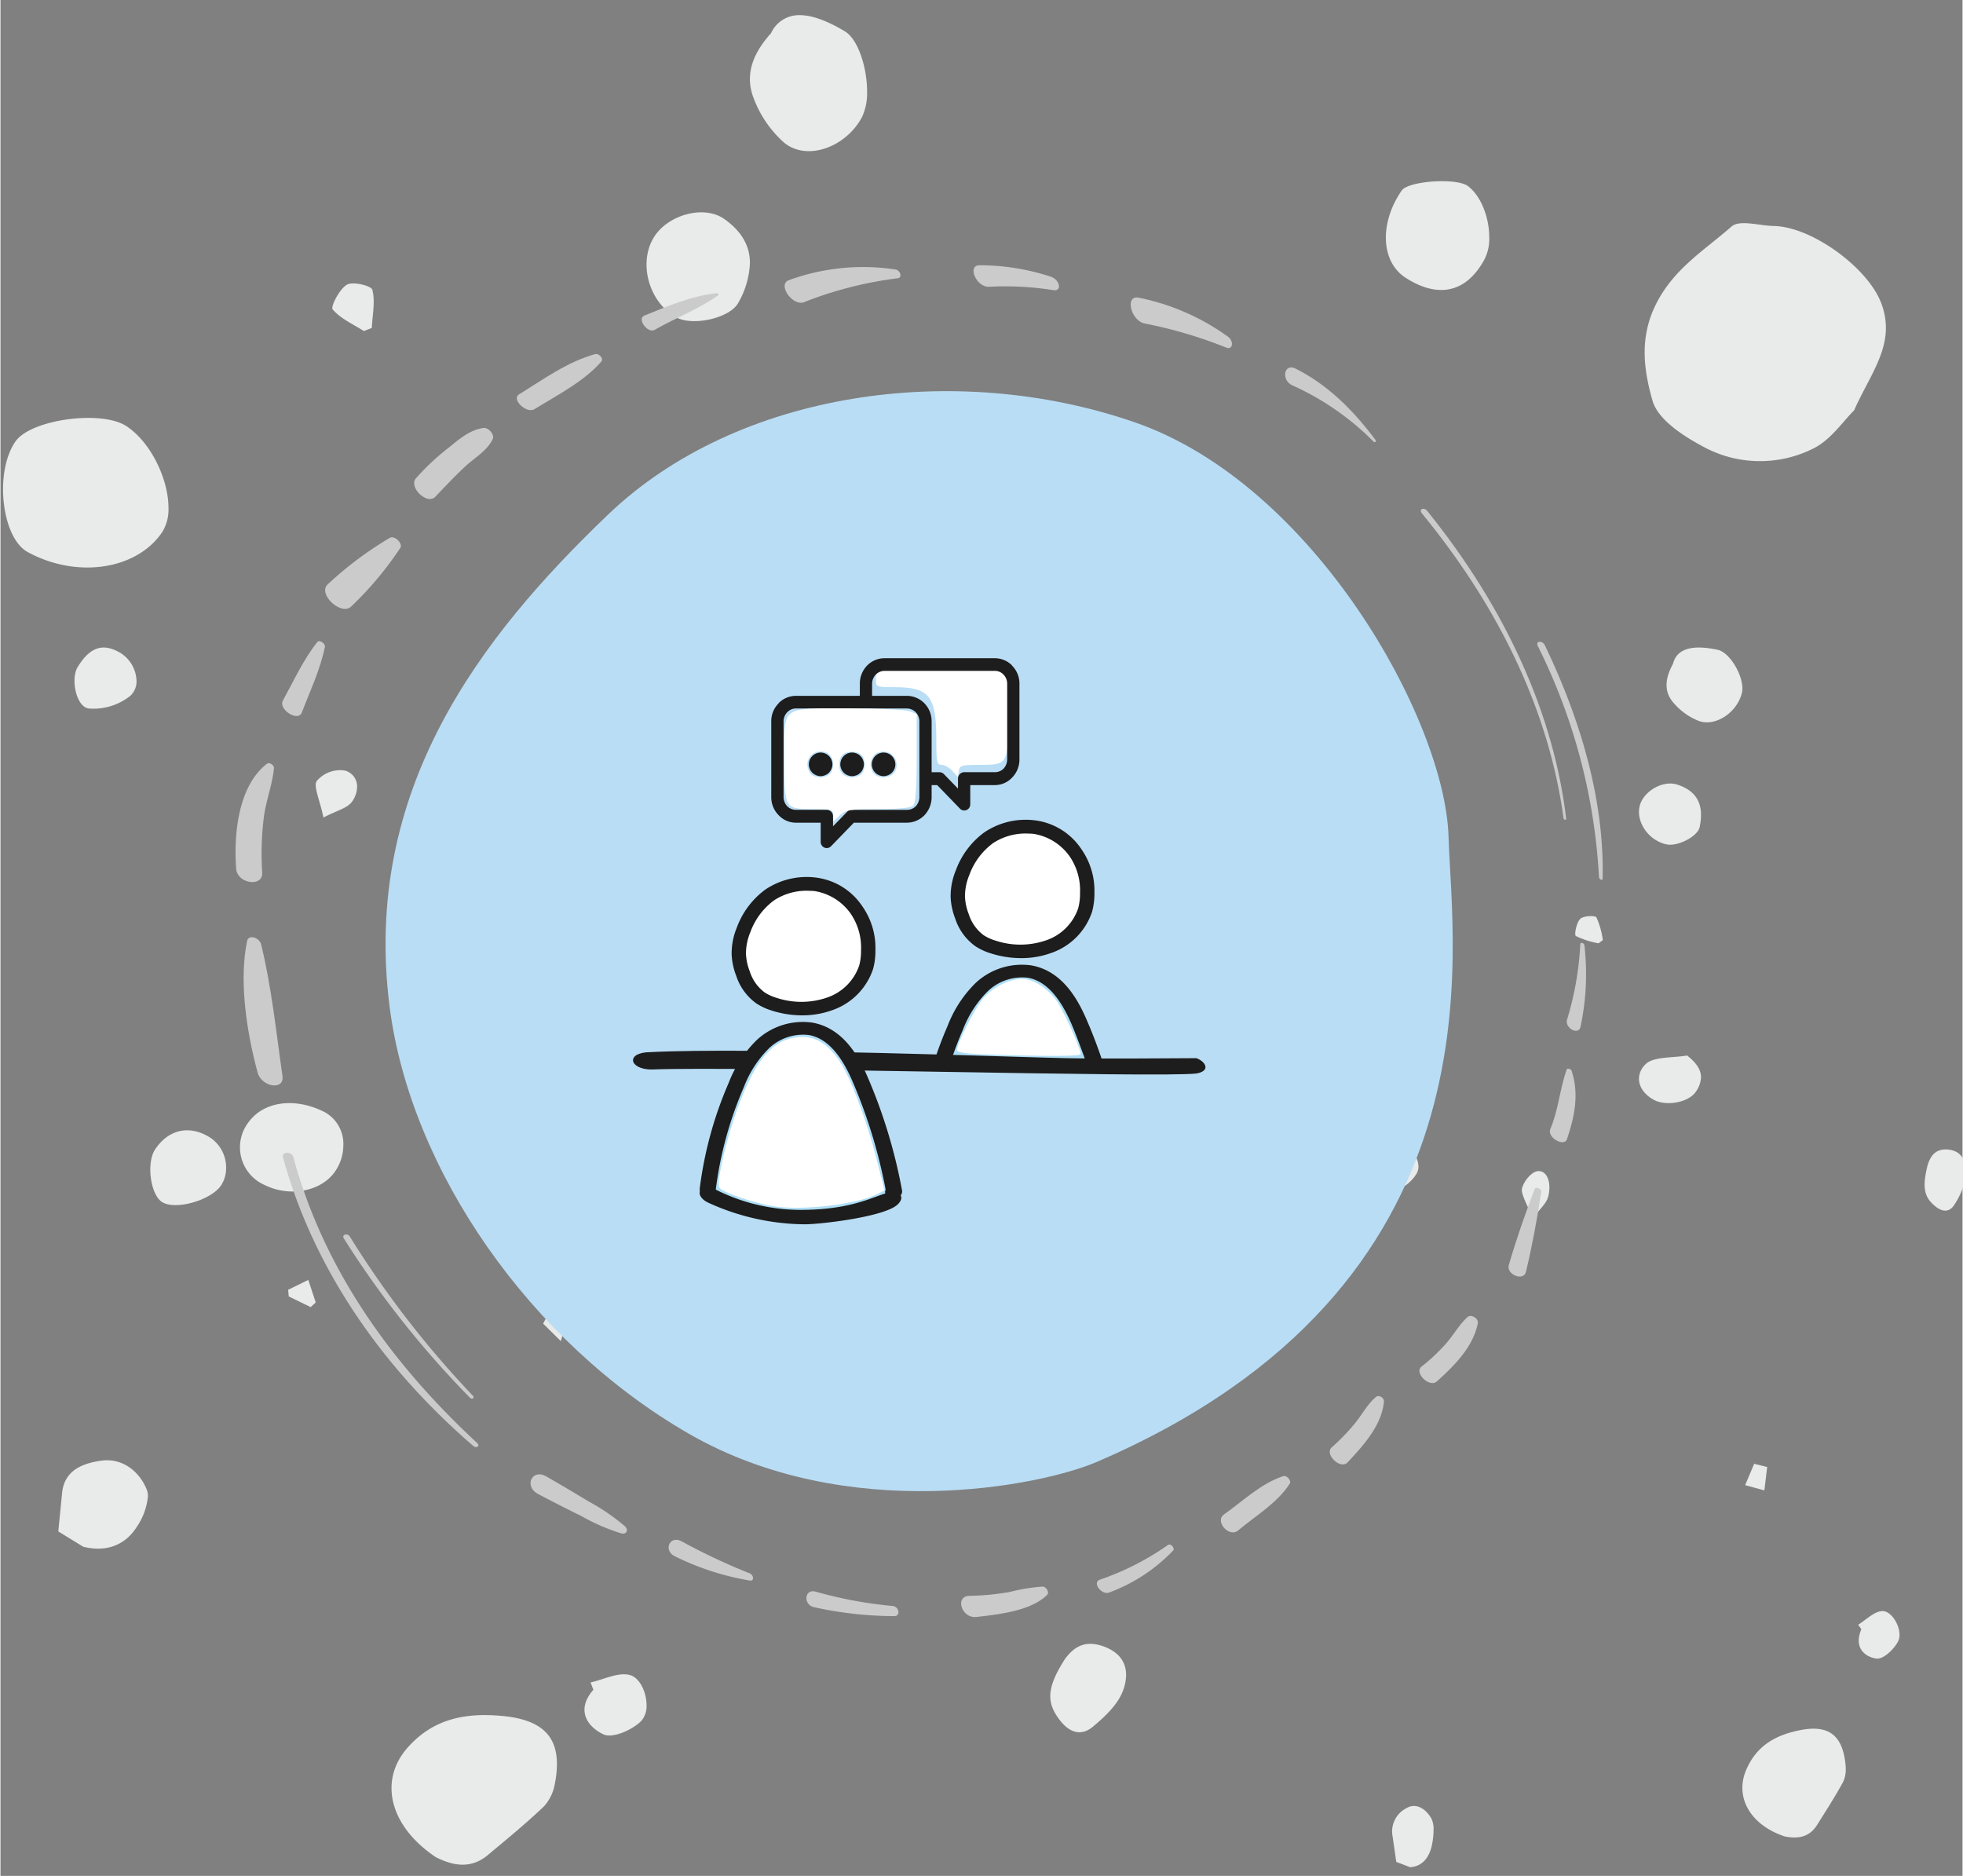 <?xml version="1.0" encoding="UTF-8" standalone="no"?>
<svg xmlns="http://www.w3.org/2000/svg" xmlns:sodipodi="http://sodipodi.sourceforge.net/DTD/sodipodi-0.dtd" xmlns:inkscape="http://www.inkscape.org/namespaces/inkscape" xmlns:rdf="http://www.w3.org/1999/02/22-rdf-syntax-ns#" xmlns:cc="http://creativecommons.org/ns#" xmlns:dc="http://purl.org/dc/elements/1.1/" version="1.1" width="450" height="430" viewBox="0 0 1046 1000"><rect x="0" y="0" width="1046" height="1000" fill="#808080" stroke="none"/><svg xmlns:dc="http://purl.org/dc/elements/1.1/" xmlns:cc="http://creativecommons.org/ns#" xmlns:rdf="http://www.w3.org/1999/02/22-rdf-syntax-ns#" xmlns:svg="http://www.w3.org/2000/svg" xmlns:sodipodi="http://sodipodi.sourceforge.net/DTD/sodipodi-0.dtd" xmlns:inkscape="http://www.inkscape.org/namespaces/inkscape" id="Gruppe_27193" data-name="Gruppe 27193" width="1047" height="1000" viewBox="0 0 3600 3440" version="1.1" sodipodi:docname="Agile-Consulting-3XL.svg" inkscape:version="1.0.2 (e86c870879, 2021-01-15)">
  <defs id="defs58"/>
  <sodipodi:namedview pagecolor="#ffffff" bordercolor="#666666" borderopacity="1" objecttolerance="10" gridtolerance="10" guidetolerance="10" inkscape:pageopacity="0" inkscape:pageshadow="2" inkscape:window-width="1920" inkscape:window-height="1017" id="namedview56" showgrid="false" inkscape:zoom="0.12551229" inkscape:cx="183" inkscape:cy="1696.7959" inkscape:window-x="-8" inkscape:window-y="-8" inkscape:window-maximized="1" inkscape:current-layer="Gruppe_27193" inkscape:document-rotation="0"/>
  <path style="fill:#a0a0a0;stroke:none;stroke-width:0.498px;stroke-linecap:butt;stroke-linejoin:miter;stroke-opacity:1" d="" id="path944"/>
  <g id="g1059" transform="matrix(10.595,0,0,10.595,-37.394,-266.732)">
    <path id="Clip-2" d="m 343.665,228.035 c 0,0.163 -0.006,0.327 -0.016,0.494 v 0 a 12.319,12.319 0 0 1 -1.934,5.059 v 0 c -0.785,1.347 -1.985,1.478 -3.312,0.41 v 0 c -1.912,-1.529 -2.4,-3.163 -1.364,-7.213 v 0 c 0.408,-1.209 1.124,-2.822 3.429,-2.655 v 0 c 2.368,0.174 3.191,1.889 3.2,3.868 v 0.036 z m -11.752,81.229 c -0.729,1.415 -2.616,3.161 -3.773,2.979 v 0 c -1.982,-0.3 -3.944,-1.892 -2.584,-5.079 v 0 c -0.182,-0.261 -0.365,-0.522 -0.551,-0.782 v 0 c 1.371,-0.835 2.719,-2.272 4.13,-2.361 v 0 c 1.49,-0.1 3.028,2.25 3.028,4.1 v 0 a 2.446,2.446 0 0 1 -0.25,1.141 z m -9.539,24.372 c -1.382,2.54 -2.956,4.968 -4.49,7.414 v 0 c -1.5,2.379 -3.718,2.33 -5.582,1.98 v 0 c -6.1,-2.04 -8.643,-6.891 -6.7,-11.48 v 0 c 1.846,-4.355 5.274,-6.121 9.4,-6.929 v 0 c 4.926,-0.966 7.323,0.894 7.82,6.023 v 0 c 0.022,0.222 0.033,0.458 0.033,0.7 v 0 a 4.972,4.972 0 0 1 -0.482,2.3 z m 1.933,-237.438 c -1.877,1.831 -4,5.056 -6.969,6.554 v 0 a 20.545,20.545 0 0 1 -19.535,-0.481 v 0 c -3.315,-1.788 -7.488,-4.563 -8.393,-7.741 v 0 c -1.5,-5.273 -2.361,-10.943 0.691,-16.893 v 0 c 3.105,-6.058 8.386,-9.21 12.976,-13.249 v 0 c 1.407,-1.238 4.8,-0.141 7.289,-0.1 v 0 c 6.548,0.1 16.209,7.14 18.58,13.227 v 0 a 11.988,11.988 0 0 1 0.858,4.39 v 0 c 0,4.947 -3.223,9.138 -5.5,14.295 z m -15.54,186.932 q -1.668,-0.459 -3.326,-0.909 v 0 c 0.52,-1.233 1.045,-2.462 1.56,-3.691 v 0 c 0.754,0.179 1.508,0.367 2.252,0.551 v 0 c -0.157,1.351 -0.32,2.7 -0.487,4.049 z m -3.9,-137.989 c -0.806,3.292 -4.5,5.879 -7.464,4.81 v 0 a 11.068,11.068 0 0 1 -4.484,-3.285 v 0 c -1.812,-2.177 -1.024,-4.651 0.032,-6.594 v 0 c 0.663,-2.644 3.32,-3.366 7.722,-2.435 v 0 c 2.027,0.425 4.287,4.141 4.287,6.686 v 0 a 3.3,3.3 0 0 1 -0.093,0.818 z m -7.3,23.182 c -0.337,1.62 -3.758,3.377 -5.662,3.007 v 0 c -3.155,-0.612 -5.462,-3.935 -4.691,-6.76 v 0 c 0.67,-2.452 3.979,-4.413 6.486,-3.593 v 0 c 2.64,0.864 4.1,2.49 4.1,5.255 v 0 a 10.335,10.335 0 0 1 -0.235,2.092 z m -0.631,45.763 c -1.26,1.948 -5.244,2.615 -7.356,1.419 v 0 c -2.981,-1.686 -3.173,-4.479 -1.306,-6.2 v 0 c 1.389,-1.275 4.675,-1.019 7.119,-1.443 v 0 c 1.742,1.356 2.409,2.582 2.409,3.758 v 0 a 4.589,4.589 0 0 1 -0.866,2.465 z m -25.577,18.157 c -0.331,1.284 -1.428,2.111 -2.706,3.862 v 0 c -0.917,-2.48 -2.088,-4.309 -1.831,-5.262 v 0 c 0.37,-1.386 1.753,-2.908 2.744,-2.972 v 0 c 1.29,-0.088 1.991,1.216 1.991,2.831 v 0 a 6.2,6.2 0 0 1 -0.2,1.542 z m -11.4,-161.536 c -3.572,5.874 -8.617,5.566 -13.31,2.53 v 0 c -4.324,-2.811 -4.493,-9.542 -0.652,-15.088 v 0 c 1.159,-1.668 9.5,-2.233 11.449,-0.775 v 0 c 2.314,1.735 3.7,5.51 3.7,8.843 v 0 a 7.8,7.8 0 0 1 -1.189,4.491 z m 20.118,117.736 a 14.806,14.806 0 0 1 -3.934,-1.262 v 0 c -0.314,-0.2 0.09,-2.292 0.746,-2.961 v 0 c 0.529,-0.54 2.586,-0.636 2.817,-0.252 v 0 a 14.067,14.067 0 0 1 1.1,3.915 v 0 c -0.244,0.186 -0.485,0.371 -0.729,0.56 z m -28.84,156.029 c -0.5,2.418 -1.862,3.783 -3.805,3.871 v 0 q -1.188,-0.457 -2.379,-0.906 v 0 q -0.314,-2.207 -0.634,-4.407 v 0 a 4.5,4.5 0 0 1 2.357,-4.877 v 0 c 1.679,-1.038 3.389,0.07 4.366,1.787 v 0 a 4.3,4.3 0 0 1 0.367,1.993 v 0 a 13.306,13.306 0 0 1 -0.272,2.539 z m -2.653,-116.191 a 6.893,6.893 0 0 1 -4.165,3.1 v 0 c -1.461,0.317 -3.031,-2.974 -2.617,-4.71 v 0 c 0.714,-2.961 2.023,-3.97 4.314,-3.315 v 0 a 4.121,4.121 0 0 1 2.777,3.685 v 0 a 2.587,2.587 0 0 1 -0.308,1.241 z m -2.219,-19.447 c -1.395,5.334 -7.139,8.408 -12.858,6.873 v 0 c -3.067,-0.818 -5.814,-8.408 -4.6,-12.7 v 0 c 0.877,-3.126 7.649,-6.637 10.643,-5.519 v 0 c 3.553,1.335 6.959,6.524 6.959,10.155 v 0 a 4.83,4.83 0 0 1 -0.141,1.194 z M 232.91,166.062 c -5.636,1.712 -10.437,0.039 -14.173,-7.785 v 0 c -2.558,-5.358 0.85,-11.019 6.569,-10.386 v 0 c 3.507,0.388 6.908,1.805 11.468,3.071 v 0 a 47.44,47.44 0 0 1 1.373,7.362 v 0 c 0.008,0.132 0.008,0.264 0.008,0.392 v 0 a 7.166,7.166 0 0 1 -5.245,7.346 z m -21.474,-19.531 c -1.39,1.25 -3.772,1.441 -5.673,1.245 v 0 c -0.456,-0.043 -1.444,-4.136 -0.8,-4.995 v 0 c 1.191,-1.593 3.407,-2.18 5.2,-3.177 v 0 c 0.539,0.425 1.079,0.844 1.618,1.269 v 0 c -0.021,0.611 0.021,1.312 0.066,2.013 v 0 c 0.033,0.573 0.066,1.145 0.066,1.67 v 0 a 2.8,2.8 0 0 1 -0.473,1.975 z m -2.282,-19.894 c -1.917,1.7 -5.7,2.926 -7.874,2.123 v 0 c -3.482,-1.29 -4.54,-6.313 -2.993,-8.935 v 0 a 7.021,7.021 0 0 1 10.135,-2.543 v 0 c 1.4,0.934 2.294,3.158 2.294,5.312 v 0 a 5.321,5.321 0 0 1 -1.562,4.044 z m -11.43,191.221 c -0.911,2.4 -3.161,4.489 -5.232,6.212 v 0 c -1.839,1.524 -3.832,1.133 -5.539,-1 v 0 c -2.453,-3.072 -2.561,-5.612 0.8,-10.829 v 0 c 1.167,-1.508 3,-3.44 6.656,-2.1 v 0 c 2.827,1.032 3.88,2.884 3.88,4.927 v 0 a 7.925,7.925 0 0 1 -0.563,2.789 z M 178.832,216.107 a 5.3,5.3 0 0 1 -7.3,1.519 v 0 c -2.326,-1.442 -3.3,-5.075 -1.966,-7.3 v 0 c 1.385,-2.313 5.606,-3.323 7.733,-1.571 v 0 a 5.776,5.776 0 0 1 2.4,4.417 v 0 a 5.85,5.85 0 0 1 -0.867,2.94 z M 168.152,100.73 c -1.194,2.111 -6.17,3.3 -7.95,1.539 v 0 c -1.2,-1.18 -1.5,-3.339 -1.976,-4.527 v 0 c 1.6,-2.782 6.607,-3.581 8.974,-2.2 v 0 a 3.02,3.02 0 0 1 1.763,2.654 v 0 a 5.34,5.34 0 0 1 -0.81,2.529 z M 152.585,45.413 c -2.712,5.181 -9.48,7.742 -13.485,4.458 v 0 a 19.288,19.288 0 0 1 -5.31,-7.782 v 0 c -1.758,-4.588 0.55,-8.39 3.034,-11.165 v 0 a 5.314,5.314 0 0 1 4.838,-3.126 v 0 h 0.272 c 2.1,0.044 4.677,1 7.693,2.814 v 0 c 2.265,1.36 3.827,6.244 3.827,10.366 v 0 a 9.823,9.823 0 0 1 -0.868,4.434 z m -21.42,32.161 c -1.386,2.635 -7.792,4.087 -10.656,2.567 v 0 c -4.743,-2.52 -6.714,-9.314 -4,-13.829 v 0 c 2.349,-3.921 8.685,-5.767 12.275,-3.2 v 0 c 2.834,2.027 4.391,4.489 4.391,7.595 v 0 a 15,15 0 0 1 -2.008,6.864 z m -16.857,245.524 c -1.567,1.525 -4.9,2.988 -6.474,2.264 v 0 c -2.7,-1.248 -4.885,-4.164 -1.755,-7.725 v 0 l -0.489,-1.263 v 0 c 2.263,-0.5 4.707,-1.794 6.744,-1.3 v 0 c 1.755,0.421 2.944,2.973 2.944,5.211 v 0 a 3.894,3.894 0 0 1 -0.97,2.818 z m -13.859,-65.8 c -1.022,-1.013 -2.044,-2.016 -3.066,-3.029 v 0 q 1.339,-2.6 2.681,-5.209 v 0 c 0.694,0.654 1.391,1.3 2.091,1.951 v 0 c -0.568,2.1 -1.139,4.186 -1.706,6.287 z m -1.036,76.579 a 7.707,7.707 0 0 1 -1.916,3.966 v 0 c -3.082,2.942 -6.4,5.651 -9.68,8.394 v 0 c -3.188,2.668 -6.42,1.654 -9.009,0.378 v 0 c -8.1,-5.427 -9.8,-13.247 -5.029,-18.792 v 0 c 4.532,-5.269 10.3,-6.259 16.682,-5.637 v 0 c 6.346,0.626 9.309,3.228 9.309,8.308 v 0 a 17.913,17.913 0 0 1 -0.357,3.382 z M 67.718,81.943 c -0.458,0.177 -0.913,0.353 -1.369,0.53 v 0 c -1.864,-1.192 -4.022,-2.13 -5.4,-3.751 v 0 c -0.388,-0.455 1.174,-3.53 2.473,-4.274 v 0 c 1.051,-0.6 4.22,0.187 4.4,0.89 v 0 a 8.391,8.391 0 0 1 0.228,2.079 v 0 c 0,1.481 -0.254,3.027 -0.325,4.525 z m -3.4,81.963 c -0.833,1.18 -2.642,1.537 -4.962,2.766 v 0 c -0.62,-3.006 -1.788,-5.453 -1.152,-6.329 v 0 a 5.329,5.329 0 0 1 4.767,-1.82 v 0 a 2.827,2.827 0 0 1 2.207,2.85 v 0 a 4.471,4.471 0 0 1 -0.86,2.533 z m -3,64.093 c -2.421,3.413 -7.812,4.423 -12.145,2.274 v 0 a 7.111,7.111 0 0 1 -2.878,-10.74 v 0 c 2.625,-3.746 8.1,-4.514 13.292,-1.863 v 0 a 6.266,6.266 0 0 1 3.209,5.724 v 0 a 7.988,7.988 0 0 1 -1.478,4.605 z m -4.172,23.409 c -1.265,-0.616 -2.534,-1.229 -3.8,-1.849 v 0 c -0.032,-0.385 -0.065,-0.767 -0.1,-1.152 v 0 c 1.161,-0.569 2.323,-1.134 3.487,-1.706 v 0 c 0.428,1.3 0.853,2.594 1.285,3.893 v 0 c -0.289,0.272 -0.581,0.547 -0.869,0.815 z M 41.719,230.214 c -1.624,2.643 -7.892,4.489 -10.279,3.022 v 0 c -2.029,-1.246 -2.778,-6.788 -1.227,-9.116 v 0 c 2.335,-3.511 6,-4.3 9.554,-2.037 v 0 a 6.243,6.243 0 0 1 2.74,5.223 v 0 a 5.524,5.524 0 0 1 -0.788,2.908 z M 31.44,117.282 c -4.416,6.542 -14.822,8.074 -23.292,3.434 v 0 C 3.614,118.229 2.371,106.781 6.067,101.556 v 0 c 2.689,-3.8 14.915,-5.467 19.209,-2.607 v 0 c 4.265,2.831 7.253,9.231 7.253,14.109 v 0 a 7.518,7.518 0 0 1 -1.088,4.225 z m -5.508,28.317 a 10.228,10.228 0 0 1 -7.151,2.208 v 0 c -2.218,-0.207 -3.226,-5.116 -1.975,-7.173 v 0 c 2.139,-3.5 4.405,-4.241 7.446,-2.425 v 0 a 5.923,5.923 0 0 1 2.746,4.816 v 0 a 3.373,3.373 0 0 1 -1.066,2.574 z m 1.065,143.92 c -2.036,3.164 -5.332,4.338 -9.218,3.364 v 0 q -2.158,-1.327 -4.319,-2.647 v 0 q 0.325,-3.315 0.654,-6.634 v 0 c 0.384,-3.994 3.62,-5.174 6.785,-5.615 v 0 c 3.783,-0.527 6.689,2.017 7.875,5.023 v 0 a 3.091,3.091 0 0 1 0.2,1.14 v 0 a 11.325,11.325 0 0 1 -1.977,5.369 z" fill="#e9eaea"/>
    <path id="Pfad_52203" data-name="Pfad 52203" d="m 199.806,98.274 c 31.05,10.76 53.686,51.569 54.291,71.667 0.605,20.098 10,77.8 -60.894,108.268 -9.656,4.151 -43.181,10.919 -70.625,-4.9 -27.444,-15.819 -48.146,-45.59 -51.77,-73.87 -4.785,-37.35 15.543,-63.92 37.87,-85.254 22.327,-21.334 60.078,-26.67 91.128,-15.91" fill="#b9ddf5"/>
    <g id="Gruppe_25046" data-name="Gruppe 25046" transform="translate(44.142,71.085)">
      <path id="Pfad_52204" data-name="Pfad 52204" d="m 205.267,121.653 c 0.3,-12.883 -3.392,-26.637 -9.995,-40.387 -0.431,-0.894 -1.661,-0.783 -1.223,0.116 a 101.678,101.678 0 0 1 10.589,40 c 0.021,0.387 0.619,0.67 0.628,0.273" transform="translate(31.362,-15.479)" fill="#cbcbcb"/>
      <path id="Pfad_52205" data-name="Pfad 52205" d="m 205.734,119 c -2.147,-18.047 -10.413,-36.371 -24.046,-53.257 -0.59,-0.732 -1.531,-0.319 -0.932,0.411 13.739,16.745 22.063,34.682 24.518,52.763 0.042,0.3 0.5,0.381 0.459,0.083" transform="translate(24.59,-23.211)" fill="#cbcbcb"/>
      <path id="Pfad_52206" data-name="Pfad 52206" d="M 79.137,176.7 A 169.647,169.647 0 0 1 57.821,149.128 c -0.4,-0.646 -1.445,-0.325 -1.04,0.322 a 164.7,164.7 0 0 0 21.858,27.6 c 0.342,0.351 0.833,0 0.5,-0.352" transform="translate(-38.05,18.974)" fill="#cbcbcb"/>
      <path id="Pfad_52207" data-name="Pfad 52207" d="m 83.422,189.658 c -16.121,-14.92 -26.936,-31.351 -31.871,-49.543 -0.273,-1.006 -2.058,-0.947 -1.784,0.056 4.963,18.163 16.156,35.48 32.961,49.981 0.518,0.447 1.2,-0.023 0.694,-0.494" transform="translate(-41.564,14.225)" fill="#cbcbcb"/>
      <path id="Pfad_52208" data-name="Pfad 52208" d="m 199.689,115.469 a 53.841,53.841 0 0 1 -2.289,13.063 c -0.446,1.445 1.974,2.8 2.32,1.272 a 43.578,43.578 0 0 0 0.682,-14.123 c -0.041,-0.41 -0.694,-0.592 -0.714,-0.212" transform="translate(33.076,2.025)" fill="#cbcbcb"/>
      <path id="Pfad_52209" data-name="Pfad 52209" d="m 198.316,129.863 c -1.183,3.322 -1.433,7.037 -2.832,10.306 -0.619,1.445 2.406,3.189 2.892,1.732 1.167,-3.486 2.2,-7.6 0.792,-11.815 -0.113,-0.34 -0.751,-0.506 -0.852,-0.223" transform="translate(32.093,9.336)" fill="#cbcbcb"/>
      <path id="Pfad_52210" data-name="Pfad 52210" d="m 195.177,143.632 c -1.646,4.29 -3.175,8.661 -4.478,13.149 -0.473,1.631 2.567,2.87 2.969,1.186 1.09,-4.568 1.941,-9.206 2.659,-13.869 0.08,-0.518 -0.967,-0.947 -1.15,-0.467" transform="translate(29.69,16.264)" fill="#cbcbcb"/>
      <path id="Pfad_52211" data-name="Pfad 52211" d="m 188.773,158.3 c -1.445,1.283 -2.42,3.088 -3.7,4.552 a 31.907,31.907 0 0 1 -4.3,4.058 c -1.336,1.059 1.369,3.725 2.662,2.557 2.85,-2.579 6.253,-5.862 7.071,-10.034 0.182,-0.926 -1.208,-1.6 -1.733,-1.132" transform="translate(24.513,23.71)" fill="#cbcbcb"/>
      <path id="Pfad_52212" data-name="Pfad 52212" d="m 178.12,167.486 c -1.477,1.22 -2.4,3.034 -3.609,4.526 a 35.247,35.247 0 0 1 -4.067,4.213 c -1.33,1.179 1.515,3.933 2.748,2.6 2.54,-2.737 5.868,-6.262 6.285,-10.473 0.074,-0.745 -0.909,-1.239 -1.357,-0.87" transform="translate(19.298,28.369)" fill="#cbcbcb"/>
      <path id="Pfad_52213" data-name="Pfad 52213" d="m 168.411,176.561 c -3.921,1.269 -7.048,4.365 -10.3,6.646 -1.643,1.15 0.893,4.074 2.447,2.77 3.022,-2.536 6.863,-4.793 8.969,-8.144 0.3,-0.486 -0.548,-1.456 -1.116,-1.272" transform="translate(12.967,33.011)" fill="#cbcbcb"/>
      <path id="Pfad_52214" data-name="Pfad 52214" d="m 155.643,184.494 a 47.177,47.177 0 0 1 -11.829,6.023 c -1.32,0.489 0.315,2.68 1.623,2.216 a 29.5,29.5 0 0 0 11.077,-7.257 c 0.387,-0.388 -0.411,-1.322 -0.872,-0.982" transform="translate(5.76,36.996)" fill="#cbcbcb"/>
      <path id="Pfad_52215" data-name="Pfad 52215" d="m 141.8,189.257 a 31.7,31.7 0 0 0 -5.651,0.924 43.262,43.262 0 0 1 -6.958,0.67 c -2.635,0.045 -1.4,3.951 1.17,3.662 4.156,-0.468 9.549,-1.108 12.261,-3.841 0.391,-0.395 -0.128,-1.417 -0.822,-1.415" transform="translate(-2.132,39.441)" fill="#cbcbcb"/>
      <path id="Pfad_52216" data-name="Pfad 52216" d="m 124.828,192.334 a 72.8,72.8 0 0 1 -13.3,-2.477 c -1.954,-0.524 -2.18,2.257 -0.277,2.691 a 64.751,64.751 0 0 0 13.906,1.543 c 1.116,0.012 0.846,-1.667 -0.325,-1.757" transform="translate(-11.126,39.713)" fill="#cbcbcb"/>
      <path id="Pfad_52217" data-name="Pfad 52217" d="m 108.1,189.669 a 106.083,106.083 0 0 1 -11.729,-5.518 c -2.1,-1.131 -3.266,1.56 -1.177,2.587 a 46.414,46.414 0 0 0 12.962,4.189 c 0.8,0.134 0.679,-0.971 -0.056,-1.257" transform="translate(-19.134,36.723)" fill="#cbcbcb"/>
      <path id="Pfad_52218" data-name="Pfad 52218" d="m 94.542,185.325 a 36.307,36.307 0 0 0 -6.327,-4.311 c -2.408,-1.47 -4.826,-2.9 -7.277,-4.3 -2.474,-1.414 -3.9,1.724 -1.418,3.037 2.482,1.313 4.994,2.591 7.507,3.827 a 34.433,34.433 0 0 0 6.94,3.005 c 0.824,0.193 1.305,-0.562 0.575,-1.256" transform="translate(-27.16,32.915)" fill="#cbcbcb"/>
      <path id="Pfad_52219" data-name="Pfad 52219" d="m 180.561,61.6 c -3.937,-5.273 -8.357,-9.556 -13.768,-12.276 -2.028,-1.019 -2.567,1.957 -0.574,2.886 a 46.869,46.869 0 0 1 14.049,9.731 c 0.274,0.283 0.512,-0.048 0.292,-0.342" transform="translate(16.704,-31.424)" fill="#cbcbcb"/>
      <path id="Pfad_52220" data-name="Pfad 52220" d="m 164.042,47.851 a 39.579,39.579 0 0 0 -15.42,-6.738 c -2.48,-0.533 -1.4,4.067 1.1,4.476 a 78.163,78.163 0 0 1 14.09,4.177 c 1.078,0.4 1.295,-1.143 0.232,-1.915" transform="translate(7.728,-35.492)" fill="#cbcbcb"/>
      <path id="Pfad_52221" data-name="Pfad 52221" d="m 142.548,39.356 a 39.474,39.474 0 0 0 -12.333,-1.99 c -2.258,-0.023 -0.554,3.885 1.656,3.724 a 52.55,52.55 0 0 1 11.116,0.589 c 1.531,0.218 1.09,-1.811 -0.44,-2.322" transform="translate(-1.409,-37.365)" fill="#cbcbcb"/>
      <path id="Pfad_52222" data-name="Pfad 52222" d="m 126.6,37.987 a 37.4,37.4 0 0 0 -18.437,1.853 c -2.052,0.744 0.682,4.622 2.676,3.787 A 66.32,66.32 0 0 1 127.076,39.5 c 0.714,-0.1 0.432,-1.384 -0.48,-1.509" transform="translate(-12.391,-37.257)" fill="#cbcbcb"/>
      <path id="Pfad_52223" data-name="Pfad 52223" d="m 104.012,40.578 c -4.509,0.473 -8.655,2.316 -12.547,3.87 -1.357,0.542 0.577,3.157 1.768,2.478 3.606,-2.06 7.735,-3.65 11.025,-6 0.123,-0.089 -0.077,-0.364 -0.245,-0.346" transform="translate(-20.7,-35.741)" fill="#cbcbcb"/>
      <path id="Pfad_52224" data-name="Pfad 52224" d="m 90.173,47.594 c -4.884,1.367 -9.04,4.436 -13.128,6.943 -1.411,0.866 1.266,3.431 2.661,2.573 3.972,-2.448 8.609,-4.826 11.568,-8.238 0.432,-0.5 -0.393,-1.477 -1.1,-1.278" transform="translate(-27.958,-32.206)" fill="#cbcbcb"/>
      <path id="Pfad_52225" data-name="Pfad 52225" d="m 76.806,56.075 c -2.43,0.339 -4.347,2.1 -6.024,3.43 a 41.6,41.6 0 0 0 -5.628,5.273 c -1.325,1.521 1.923,4.689 3.349,3.2 1.691,-1.768 3.358,-3.553 5.146,-5.217 1.591,-1.48 3.883,-2.79 4.8,-4.793 0.322,-0.7 -0.682,-2.025 -1.644,-1.891" transform="translate(-33.927,-27.908)" fill="#cbcbcb"/>
      <path id="Pfad_52226" data-name="Pfad 52226" d="M 65.812,68.724 A 62.173,62.173 0 0 0 55.09,76.746 c -1.9,1.652 2.337,5.61 4.065,3.83 a 59.279,59.279 0 0 0 8.478,-10.123 c 0.452,-0.738 -1.006,-2.179 -1.822,-1.73" transform="translate(-39.101,-21.552)" fill="#cbcbcb"/>
      <path id="Pfad_52227" data-name="Pfad 52227" d="m 55.767,80.713 c -2.423,3.028 -4.073,6.693 -5.967,10.132 -0.858,1.557 2.633,3.752 3.266,2.1 1.426,-3.736 3.171,-7.364 4.005,-11.386 0.114,-0.554 -0.955,-1.28 -1.3,-0.843" transform="translate(-41.602,-15.514)" fill="#cbcbcb"/>
      <path id="Pfad_52228" data-name="Pfad 52228" d="m 49.733,94.71 c -4.771,3.681 -5.794,11.634 -5.318,18.157 0.19,2.615 4.642,3.234 4.508,0.693 a 50.605,50.605 0 0 1 0.3,-9.749 c 0.4,-2.858 1.444,-5.445 1.732,-8.325 0.059,-0.581 -0.8,-1.1 -1.221,-0.775" transform="translate(-44.31,-8.418)" fill="#cbcbcb"/>
      <path id="Pfad_52229" data-name="Pfad 52229" d="m 45.845,115.233 c -1.4,6.608 -0.208,15.38 1.817,22.8 0.691,2.536 4.674,3.151 4.3,0.587 -1.08,-7.438 -1.852,-15.228 -3.689,-22.739 -0.31,-1.271 -2.188,-1.771 -2.427,-0.644" transform="translate(-43.842,1.693)" fill="#cbcbcb"/>
    </g>
    <g id="g1003" transform="translate(-3.286,-0.61)">
      <path style="fill:#ffffff;fill-opacity:1;stroke:none;stroke-width:0.498px;stroke-linecap:butt;stroke-linejoin:miter;stroke-opacity:1" d="m 171.508,159.22 c -0.522,-0.58 -1.362,-1.054 -1.867,-1.054 -0.824,0 -0.919,-0.455 -0.919,-4.407 0,-7.51 -1.217,-9.038 -7.196,-9.038 -3.121,0 -3.261,-0.052 -3.261,-1.209 0,-2.599 0.725,-2.774 11.453,-2.774 8.325,0 10.012,0.124 10.671,0.782 0.639,0.639 0.782,2.096 0.782,7.932 0,8.67 -0.025,8.714 -4.981,8.714 -3.096,0 -3.43,0.099 -3.575,1.054 l -0.159,1.054 z" id="path948"/>
      <g id="g977">
        <g id="Gruppe_35445" data-name="Gruppe 35445" transform="matrix(1.362,0,0,1.362,116.221,139.71)">
          <g id="Gruppe_35440" data-name="Gruppe 35440" transform="translate(38.245,20.551)">
            <path id="Pfad_333179" data-name="Pfad 333179" d="m 61.7,10.765 a 8.09,8.09 0 0 0 -4.873,1.317 9.377,9.377 0 0 0 -3.226,4.349 7.582,7.582 0 0 0 -0.6,2.947 7.382,7.382 0 0 0 0.515,2.393 5.727,5.727 0 0 0 2.046,2.893 6.265,6.265 0 0 0 1.647,0.745 10.8,10.8 0 0 0 6.873,-0.041 7.027,7.027 0 0 0 4.4,-4.379 7.516,7.516 0 0 0 0.251,-2.088 A 8.21,8.21 0 0 0 67.3,13.844 7.489,7.489 0 0 0 62.368,10.8 c -0.219,-0.022 -0.442,-0.032 -0.664,-0.032" transform="translate(-49.62,-9.57)" fill="#ffffff"/>
            <path id="Pfad_333180" data-name="Pfad 333180" d="m 70.183,40.449 c -0.594,-1.951 -2,-3.937 -2.867,-6.151 -0.946,-2.417 -2.441,-5.156 -5.474,-5.72 a 7.028,7.028 0 0 0 -5.618,1.643 12.433,12.433 0 0 0 -3.045,4.407 51.871,51.871 0 0 0 -2.564,5.822 c 1.772,-0.023 15.679,-0.103 19.568,-0.001 z" transform="translate(-49.679,-9.135)" fill="#aedef6"/>
            <path id="Pfad_333181" data-name="Pfad 333181" d="m 69.2,40.389 c 0,0 -1.235,-3.492 -2.028,-5.324 -1.534,-3.544 -3.342,-5.459 -5.529,-5.853 a 6.309,6.309 0 0 0 -5.1,1.716 13.977,13.977 0 0 0 -3.177,4.935 c -0.534,1.228 -1.015,2.479 -1.543,4.05 a 5.443,5.443 0 0 1 -2.119,0.033 46.945,46.945 0 0 1 1.729,-4.6 15.326,15.326 0 0 1 3.567,-5.471 8.6,8.6 0 0 1 7.1,-2.23 c 3.909,0.706 5.87,4.277 7.006,6.9 0.788,1.821 1.5,3.685 2.22,5.892 0.72,2.207 -2.126,-0.048 -2.126,-0.048 z" transform="translate(-49.701,-9.158)" fill="#1d1d1d"/>
            <path id="Pfad_333182" data-name="Pfad 333182" d="m 60.728,27.158 a 12.642,12.642 0 0 1 -3.8,-0.59 7.629,7.629 0 0 1 -2.013,-0.925 6.969,6.969 0 0 1 -2.561,-3.516 8.473,8.473 0 0 1 -0.58,-2.75 8.6,8.6 0 0 1 0.66,-3.377 10.444,10.444 0 0 1 3.585,-4.8 9.394,9.394 0 0 1 6.459,-1.552 8.322,8.322 0 0 1 5.89,3.629 9.21,9.21 0 0 1 1.679,5.609 8.546,8.546 0 0 1 -0.3,2.388 8.315,8.315 0 0 1 -5.184,5.226 11.11,11.11 0 0 1 -3.836,0.658 m 0.949,-15.826 a 7.518,7.518 0 0 0 -4.527,1.223 8.725,8.725 0 0 0 -3,4.041 7.05,7.05 0 0 0 -0.553,2.739 6.845,6.845 0 0 0 0.478,2.224 5.318,5.318 0 0 0 1.9,2.688 5.868,5.868 0 0 0 1.531,0.693 10.036,10.036 0 0 0 6.386,-0.038 6.531,6.531 0 0 0 4.092,-4.069 7.028,7.028 0 0 0 0.234,-1.939 7.636,7.636 0 0 0 -1.342,-4.7 6.967,6.967 0 0 0 -4.584,-2.832 q -0.306,-0.029 -0.617,-0.029" transform="translate(-49.651,-9.598)" fill="#1d1d1d"/>
          </g>
          <path id="Pfad_333959" data-name="Pfad 333959" d="m 3.038,58.557 c 11.983,-0.44 64.207,1.078 69.215,0.511 1.853,-0.329 1.173,-1.513 0,-1.948 -3.131,0 -11.419,0.1 -16.618,0 -6.041,-0.116 -40,-1.406 -52.7,-0.771 -3.3,0 -2.808,2.214 0.1,2.214" transform="translate(-0.648,-6.296)" fill="#1d1d1d"/>
          <g id="Gruppe_35441" data-name="Gruppe 35441" transform="translate(8.476,27.823)">
            <path id="Pfad_333179-2" data-name="Pfad 333179" d="m 61.7,10.765 a 8.09,8.09 0 0 0 -4.873,1.317 9.377,9.377 0 0 0 -3.226,4.349 7.582,7.582 0 0 0 -0.6,2.947 7.382,7.382 0 0 0 0.515,2.393 5.727,5.727 0 0 0 2.046,2.893 6.265,6.265 0 0 0 1.647,0.745 10.8,10.8 0 0 0 6.873,-0.041 7.027,7.027 0 0 0 4.4,-4.379 7.516,7.516 0 0 0 0.251,-2.088 A 8.21,8.21 0 0 0 67.3,13.844 7.489,7.489 0 0 0 62.368,10.8 c -0.219,-0.022 -0.442,-0.032 -0.664,-0.032" transform="translate(-47.684,-9.57)" fill="#ffffff"/>
            <path id="Pfad_333180-2" data-name="Pfad 333180" d="m 61.957,51.66 a 32.474,32.474 0 0 0 7.186,-0.784 26.644,26.644 0 0 0 2.795,-0.784 88.514,88.514 0 0 0 -4.577,-15.8 c -0.946,-2.417 -2.441,-5.156 -5.474,-5.72 a 7.028,7.028 0 0 0 -5.618,1.643 12.433,12.433 0 0 0 -3.045,4.407 51.96,51.96 0 0 0 -4.452,14.938 44.651,44.651 0 0 0 13.185,2.1" transform="translate(-47.788,-9.135)" fill="#aedef6"/>
            <path id="Pfad_333181-2" data-name="Pfad 333181" d="M 72.395,49.971 A 1.07,1.07 0 0 1 71.467,49.504 0.649,0.649 0 0 1 71.445,48.87 65.818,65.818 0 0 0 67.218,35.07 c -1.534,-3.544 -3.342,-5.459 -5.529,-5.853 a 6.309,6.309 0 0 0 -5.1,1.716 13.977,13.977 0 0 0 -3.177,4.935 47.406,47.406 0 0 0 -3.562,13.022 0.992,0.992 0 0 1 -1.117,0.721 c -0.561,-0.043 -0.971,-0.436 -0.917,-0.879 a 48.763,48.763 0 0 1 3.661,-13.39 15.326,15.326 0 0 1 3.566,-5.468 8.6,8.6 0 0 1 7.1,-2.23 c 3.909,0.706 5.87,4.277 7.006,6.9 A 67.13,67.13 0 0 1 73.534,49 0.78,0.78 0 0 1 72.963,49.841 l -0.141,0.055 a 1.254,1.254 0 0 1 -0.427,0.074" transform="translate(-47.811,-9.158)" fill="#1d1d1d"/>
            <path id="Pfad_333182-2" data-name="Pfad 333182" d="m 60.728,27.158 a 12.642,12.642 0 0 1 -3.8,-0.59 7.629,7.629 0 0 1 -2.013,-0.925 6.969,6.969 0 0 1 -2.561,-3.516 8.473,8.473 0 0 1 -0.58,-2.75 8.6,8.6 0 0 1 0.66,-3.377 10.444,10.444 0 0 1 3.585,-4.8 9.394,9.394 0 0 1 6.459,-1.552 8.322,8.322 0 0 1 5.89,3.629 9.21,9.21 0 0 1 1.679,5.609 8.546,8.546 0 0 1 -0.3,2.388 8.315,8.315 0 0 1 -5.184,5.226 11.11,11.11 0 0 1 -3.836,0.658 m 0.949,-15.826 a 7.518,7.518 0 0 0 -4.527,1.223 8.725,8.725 0 0 0 -3,4.041 7.05,7.05 0 0 0 -0.553,2.739 6.845,6.845 0 0 0 0.478,2.224 5.318,5.318 0 0 0 1.9,2.688 5.868,5.868 0 0 0 1.531,0.693 10.036,10.036 0 0 0 6.386,-0.038 6.531,6.531 0 0 0 4.092,-4.069 7.028,7.028 0 0 0 0.234,-1.939 7.636,7.636 0 0 0 -1.342,-4.7 6.967,6.967 0 0 0 -4.584,-2.832 q -0.306,-0.029 -0.617,-0.029" transform="translate(-47.714,-9.598)" fill="#1d1d1d"/>
            <path id="Pfad_333183" data-name="Pfad 333183" d="m 61.2,52.43 c 2.019,0 10.112,-0.944 11.784,-2.5 0.718,-0.669 0.635,-1.338 -0.174,-1.535 -1.765,-0.42 -4.044,2.137 -11.811,2.2 A 24.022,24.022 0 0 1 49.484,47.814 c -1.234,-0.681 -2.6,0.726 -0.694,1.8 A 29.943,29.943 0 0 0 61.2,52.43" transform="translate(-47.849,-8.317)" fill="#1d1d1d"/>
          </g>
          <path id="Pfad_333960" data-name="Pfad 333960" d="m 20.38,16.5 a 3.336,3.336 0 0 1 -0.905,2.283 3.111,3.111 0 0 1 -2.222,0.958 H 10.5 l -2.9,2.992 a 0.763,0.763 0 0 1 -1.1,0 0.8,0.8 0 0 1 -0.22,-0.591 v -2.4 H 3.127 A 3,3 0 0 1 0.932,18.784 3.234,3.234 0 0 1 0,16.5 V 6.837 A 3.166,3.166 0 0 1 0.932,4.582 L 0.959,4.525 a 3.1,3.1 0 0 1 2.168,-0.9 h 14.126 a 3.112,3.112 0 0 1 2.222,0.959 3.265,3.265 0 0 1 0.905,2.255 z M 17.253,5.23 H 3.127 A 1.489,1.489 0 0 0 2.057,5.681 L 2.029,5.709 A 1.677,1.677 0 0 0 1.563,6.837 V 16.5 a 1.747,1.747 0 0 0 0.466,1.156 1.562,1.562 0 0 0 1.1,0.45 h 3.92 a 0.808,0.808 0 0 1 0.8,0.818 V 20.2 l 1.782,-1.832 a 0.793,0.793 0 0 1 0.577,-0.255 h 7.049 a 1.559,1.559 0 0 0 1.1,-0.45 1.741,1.741 0 0 0 0.467,-1.156 V 6.837 A 1.672,1.672 0 0 0 18.357,5.709 1.586,1.586 0 0 0 17.257,5.23" transform="translate(17.572,1.157)" fill="#1d1d1d"/>
          <path id="Pfad_333961" data-name="Pfad 333961" d="M 17.269,14.487 H 19.3 a 0.789,0.789 0 0 1 0.574,0.253 l 1.774,1.833 V 15.3 a 0.806,0.806 0 0 1 0.791,-0.817 h 3.905 A 1.544,1.544 0 0 0 27.436,14.032 1.745,1.745 0 0 0 27.9,12.88 V 3.213 A 1.671,1.671 0 0 0 27.436,2.086 L 27.409,2.057 A 1.488,1.488 0 0 0 26.344,1.607 H 12.286 A 1.573,1.573 0 0 0 11.193,2.086 1.677,1.677 0 0 0 10.729,3.213 V 5.427 H 9.173 V 3.213 A 3.275,3.275 0 0 1 10.073,0.958 3.1,3.1 0 0 1 12.286,0 H 26.347 A 3.072,3.072 0 0 1 28.5,0.9 l 0.028,0.055 a 3.181,3.181 0 0 1 0.928,2.255 v 9.67 a 3.25,3.25 0 0 1 -0.928,2.284 2.989,2.989 0 0 1 -2.185,0.958 h -3.136 v 2.4 a 0.8,0.8 0 0 1 -0.219,0.592 0.758,0.758 0 0 1 -1.093,0 L 19,16.122 h -1.731 z" transform="translate(19.656)" fill="#1d1d1d"/>
          <circle id="Ellipse_727" data-name="Ellipse 727" cx="1.5" cy="1.5" r="1.5" transform="translate(22.345,11.986)" fill="#1d1d1d"/>
          <circle id="Ellipse_728" data-name="Ellipse 728" cx="1.5" cy="1.5" r="1.5" transform="translate(26.345,11.986)" fill="#1d1d1d"/>
          <circle id="Ellipse_729" data-name="Ellipse 729" cx="1.5" cy="1.5" r="1.5" transform="translate(30.345,11.986)" fill="#1d1d1d"/>
        </g>
        <g id="g953">
          <path style="fill:#ffffff;fill-opacity:1;stroke:none;stroke-width:0.498px;stroke-linecap:butt;stroke-linejoin:miter;stroke-opacity:1" d="m 140.614,234.571 c -3.61,-0.574 -9.178,-2.505 -9.478,-3.287 -0.447,-1.164 1.356,-8.79 3.314,-14.019 3.089,-8.251 5.969,-11.569 10.395,-11.981 2.766,-0.257 4.998,1.034 7.109,4.114 1.849,2.697 4.725,10.29 6.412,16.924 l 1.392,5.478 -1.09,0.58 c -3.428,1.823 -13.035,2.989 -18.054,2.191 z" id="path117"/>
          <path style="fill:#ffffff;fill-opacity:1;stroke:none;stroke-width:0.498px;stroke-linecap:butt;stroke-linejoin:miter;stroke-opacity:1" d="m 177.149,208.274 c -3.386,-0.114 -4.855,-0.346 -4.855,-0.767 6.6e-4,-1.009 2.869,-6.741 4.336,-8.663 1.528,-2.003 4.58,-3.616 6.868,-3.63 1.899,-0.011 4.252,1.418 5.91,3.591 1.177,1.543 4.298,8.378 4.298,9.411 0,0.406 -5.604,0.425 -16.557,0.058 z" id="path942"/>
          <path style="fill:#ffffff;fill-opacity:1;stroke:none;stroke-width:0.498px;stroke-linecap:butt;stroke-linejoin:miter;stroke-opacity:1" d="m 150.882,166.903 c 0,-1.007 -0.24,-1.083 -3.45,-1.083 -4.995,0 -5.015,-0.034 -5.015,-8.722 0,-9.292 -0.758,-8.707 11.282,-8.707 4.988,0 9.644,0.219 10.346,0.486 l 1.277,0.486 v 7.631 c 0,5.271 -0.185,7.816 -0.598,8.229 -0.392,0.392 -2.477,0.598 -6.068,0.598 -4.931,0 -5.584,0.107 -6.623,1.083 l -1.153,1.083 z m -0.598,-7.158 c 0.768,-0.768 0.768,-2.518 0,-3.287 -1.397,-1.397 -3.884,-0.344 -3.884,1.643 0,0.575 0.269,1.315 0.598,1.643 0.329,0.329 1.068,0.598 1.643,0.598 0.575,0 1.315,-0.269 1.643,-0.598 z m 5.478,0 c 0.768,-0.768 0.768,-2.518 0,-3.287 -0.768,-0.768 -2.518,-0.768 -3.287,0 -0.768,0.768 -0.768,2.518 0,3.287 0.329,0.329 1.068,0.598 1.643,0.598 0.575,0 1.315,-0.269 1.643,-0.598 z m 5.478,0 c 1.397,-1.397 0.344,-3.884 -1.643,-3.884 -1.335,0 -2.241,0.906 -2.241,2.241 0,1.335 0.906,2.241 2.241,2.241 0.575,0 1.315,-0.269 1.643,-0.598 z" id="path946"/>
        </g>
      </g>
    </g>
  </g>
</svg></svg>
